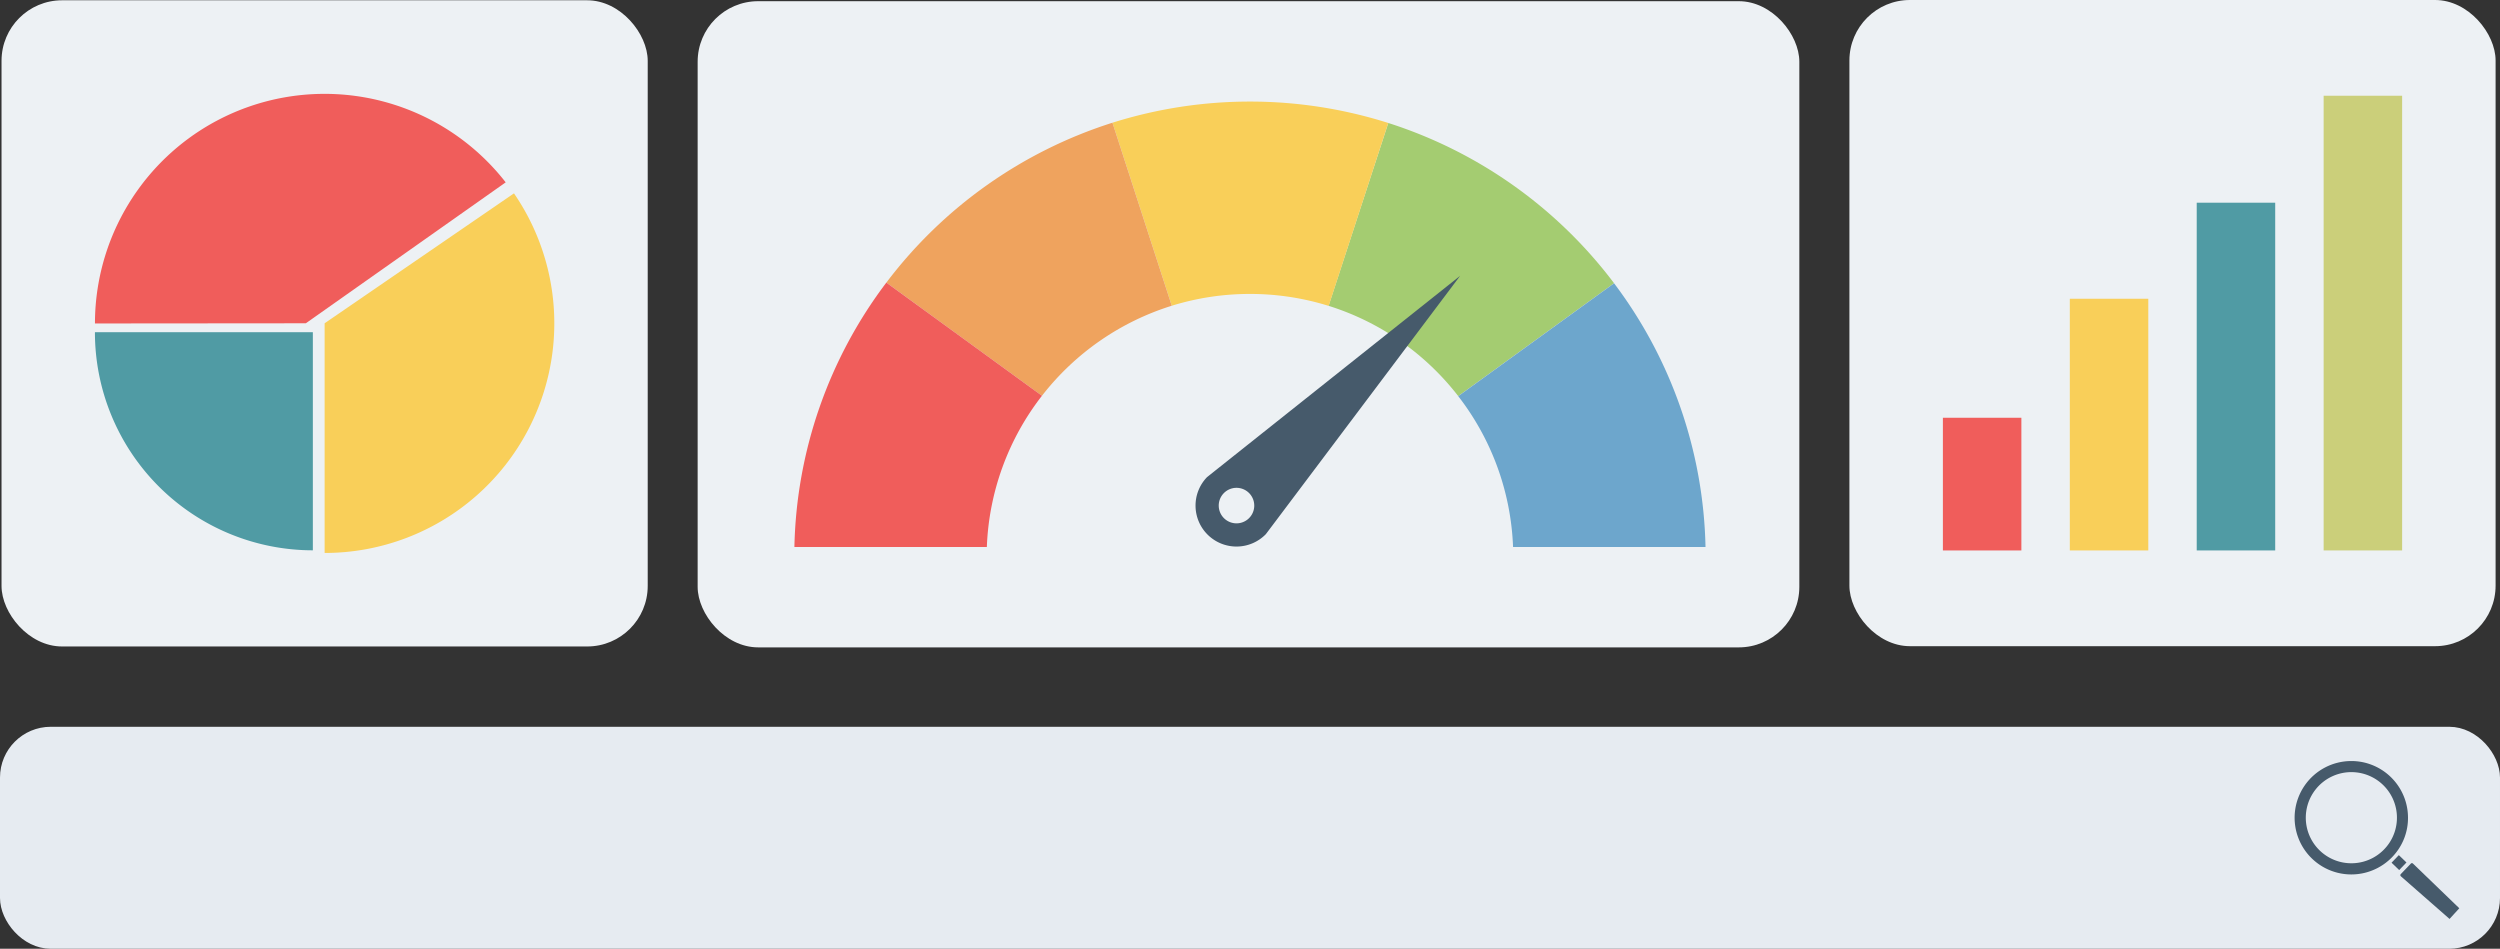 <svg xmlns="http://www.w3.org/2000/svg" viewBox="0 0 1651.19 626.63"><rect x="0" y="0" width="1651.19" height="626.63" fill="#333333" stroke="none"/><g id="Layer_2" data-name="Layer 2"><g id="SEO"><rect x="1.01" y="0.19" width="426.79" height="426.79" rx="39.98" style="fill:#edf1f4"/><rect x="460.78" y="0.79" width="727.64" height="426.79" rx="39.98" style="fill:#edf1f4"/><path d="M916.92,81.22,877.51,202a174.12,174.12,0,0,1,85.62,59.62l102.93-74.55A301.54,301.54,0,0,0,916.92,81.22Z" style="fill:#a4cc71"/><path d="M825.56,194.14a173.79,173.79,0,0,1,52,7.9L916.92,81.22a302.17,302.17,0,0,0-182.17-.17l39.17,120.89A174.09,174.09,0,0,1,825.56,194.14Z" style="fill:#f9cf59"/><path d="M1066.06,187.11,963.13,261.66a173.14,173.14,0,0,1,36.21,99.63h127.11A299.52,299.52,0,0,0,1066.06,187.11Z" style="fill:#6da6cc"/><path d="M773.92,201.94,734.75,81.05A301.47,301.47,0,0,0,585.41,186.66L688.19,261.4A174.26,174.26,0,0,1,773.92,201.94Z" style="fill:#efa35e"/><path d="M585.41,186.66a299.58,299.58,0,0,0-60.73,174.63H651.79a173.14,173.14,0,0,1,36.4-99.89Z" style="fill:#f05d5b"/><path d="M214.41,365.22V213.52l125.06-85.81a151.66,151.66,0,0,1-125,237.51Z" style="fill:#f9cf59"/><path d="M62.7,219.48v-.06H206.63V363.47A144,144,0,0,1,62.7,219.48Z" style="fill:#509ba4"/><path d="M334,120.44,202,213.52l-139.28.12v-.12A151.65,151.65,0,0,1,334,120.44Z" style="fill:#f05d5b"/><rect x="4" y="484.02" width="1643.19" height="138.62" rx="29.52" style="fill:#e6ebf1;stroke:#e6ebf1;stroke-miterlimit:10;stroke-width:8px"/><path d="M1560.07,503.31c-1.13-.21-2.29-.38-3.45-.49s-2.42-.18-3.57-.17a37.45,37.45,0,1,0,24.71,65.54c.56-.49,1.13-1,1.71-1.6.81-.81,1.59-1.67,2.32-2.55l.14-.16a37,37,0,0,0,8.5-23.76v0A37.48,37.48,0,0,0,1560.07,503.31Zm-7,66.86a30.52,30.52,0,0,1-5.67-.53,30.1,30.1,0,1,1,5.67.53Z" style="fill:#465a6b"/><path d="M1617.87,606.94l-32.22-28.23a1,1,0,0,1,0-1.39l6.66-6.94a1,1,0,0,1,.69-.3,1,1,0,0,1,.7.28l30.61,29.52Z" style="fill:#465a6b"/><polygon points="1579.56 569.8 1579.67 569.9 1584.6 574.65 1589.41 569.65 1584.38 564.79 1583.29 565.92 1583.27 565.94 1579.56 569.8" style="fill:#465a6b"/><rect x="1221.49" width="426.79" height="426.79" rx="39.98" style="fill:#edf1f4"/><rect x="1283.23" y="275.92" width="51.84" height="87.64" style="fill:#f05d5b"/><rect x="1367.06" y="197.32" width="51.84" height="166.23" style="fill:#f9cf59"/><rect x="1450.88" y="133.88" width="51.84" height="229.67" style="fill:#509ba4"/><rect x="1534.71" y="63.23" width="51.84" height="300.32" style="fill:#cbcf7a"/><path d="M840.18,347.33,964.39,182.16,802.65,310.8l-5.36,4.26a27.05,27.05,0,1,0,38.77,37.74Zm-30.52-4a11.73,11.73,0,1,1,14.29-.2A11.74,11.74,0,0,1,809.66,343.33Z" style="fill:#465a6b"/></g></g></svg>